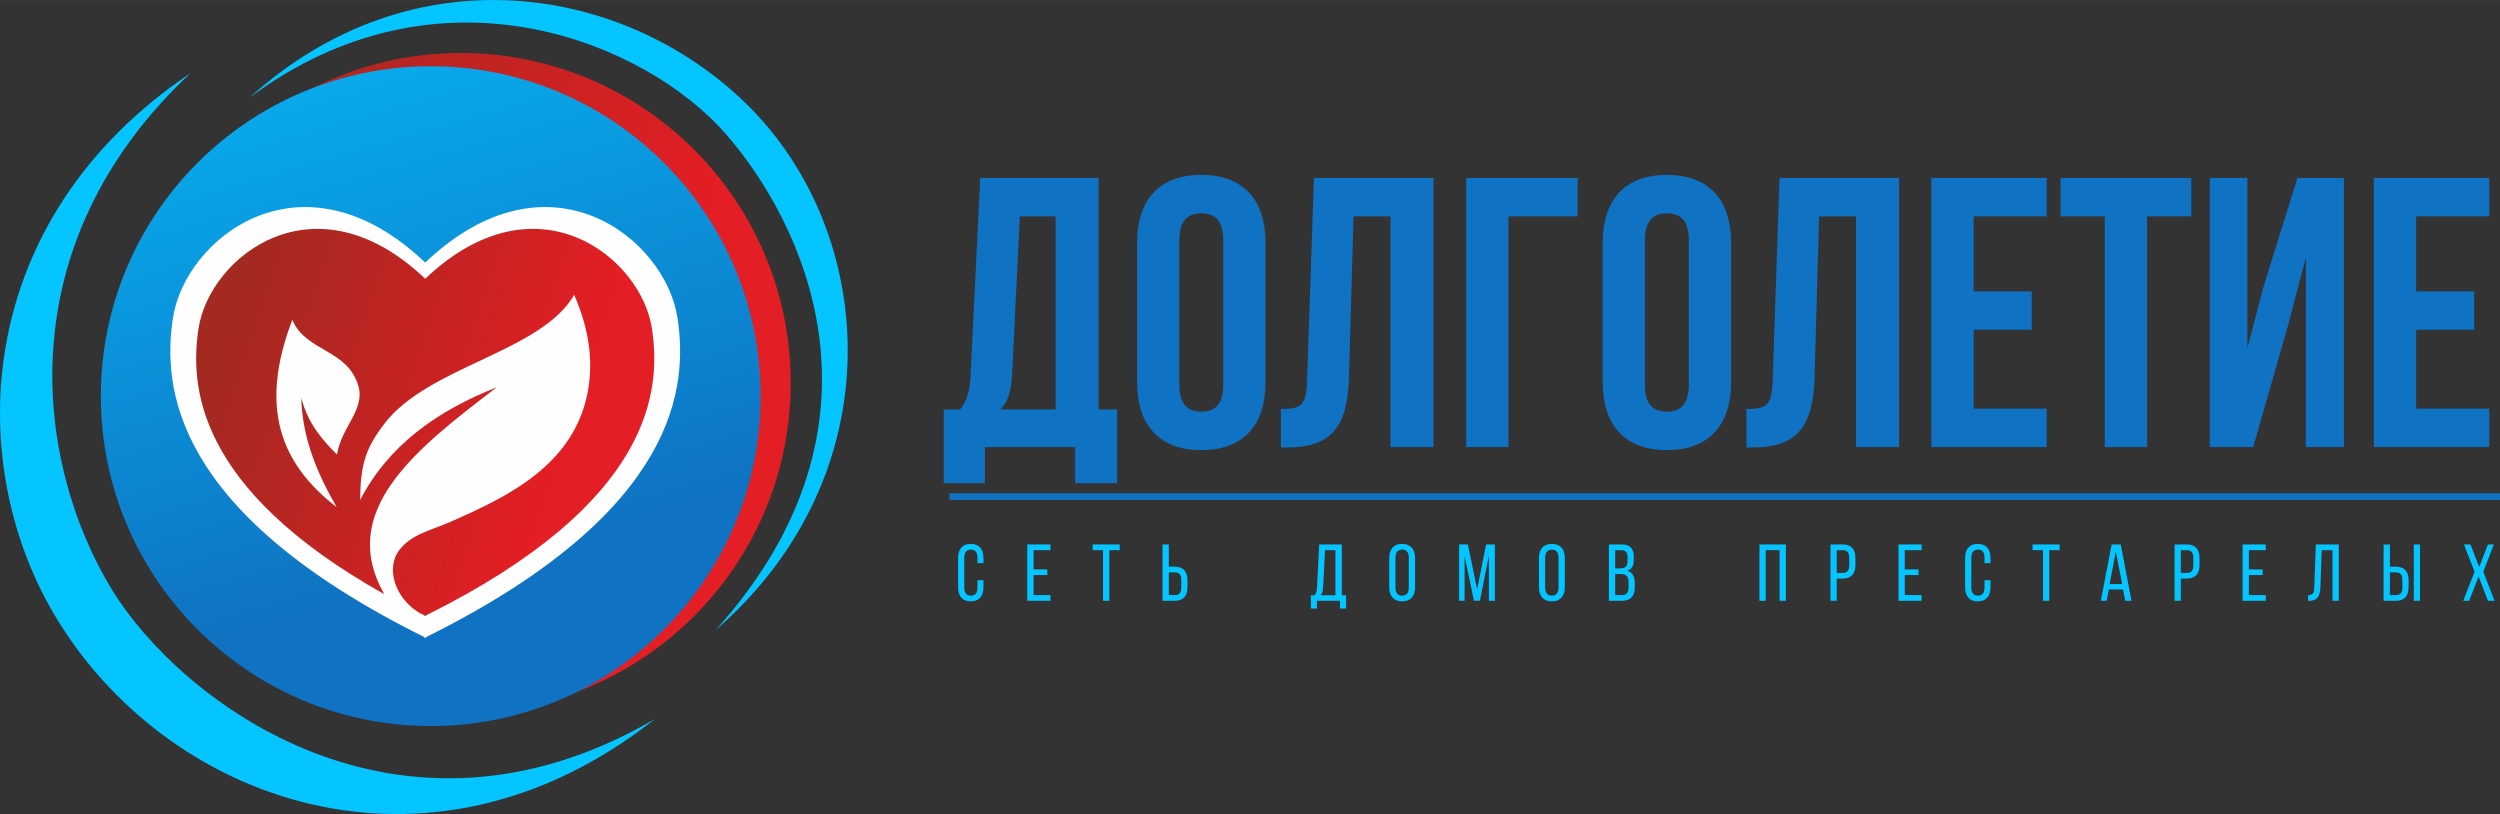 <svg xmlns="http://www.w3.org/2000/svg" xmlns:xlink="http://www.w3.org/1999/xlink" xml:space="preserve" width="2208px" height="719px" version="1.1" style="shape-rendering:geometricPrecision; text-rendering:geometricPrecision; image-rendering:optimizeQuality; fill-rule:evenodd; clip-rule:evenodd" viewBox="0 0 2206.42 718.44">
 <rect x="0" y="0" width="2206.42" height="718.44" fill="#333333" stroke="none"/>
 <defs>
  <style type="text/css">
   <![CDATA[
    .str0 {stroke:#0F72C2;stroke-width:5.9;stroke-miterlimit:22.926}
    .fil2 {fill:none}
    .fil8 {fill:#FEFEFE}
    .fil3 {fill:#04C5FF}
    .fil1 {fill:#04C5FF;fill-rule:nonzero}
    .fil0 {fill:#0F72C2;fill-rule:nonzero}
    .fil6 {fill:white;fill-opacity:0.502}
    .fil5 {fill:url(#id1)}
    .fil4 {fill:url(#id2)}
    .fil7 {fill:url(#id3)}
   ]]>
  </style>
   <clipPath id="id0">
    <path d="M380.17 640.75c160.79,0 291.14,-130.35 291.14,-291.14 0,-160.79 -130.35,-291.14 -291.14,-291.14 -160.8,0 -291.15,130.35 -291.15,291.14 0,160.79 130.35,291.14 291.15,291.14z"/>
   </clipPath>
  <linearGradient id="id1" gradientUnits="userSpaceOnUse" x1="168.03" y1="-129.09" x2="354.28" y2="520.99">
   <stop offset="0" style="stop-opacity:1; stop-color:#04C5FF"/>
   <stop offset="1" style="stop-opacity:1; stop-color:#0F72C2"/>
  </linearGradient>
  <linearGradient id="id2" gradientUnits="userSpaceOnUse" x1="604.98" y1="268.78" x2="189.26" y2="152.88">
   <stop offset="0" style="stop-opacity:1; stop-color:#E31E24"/>
   <stop offset="1" style="stop-opacity:1; stop-color:#A42921"/>
  </linearGradient>
  <linearGradient id="id3" gradientUnits="userSpaceOnUse" xlink:href="#id2" x1="515.78" y1="343.47" x2="217.5" y2="243.89">
  </linearGradient>
 </defs>
 <g id="Слой_x0020_1">
  <path class="fil0" d="M985.92 426.44l0 -65.15 -16.29 0 0 -204.26 -104.5 0 -8.49 173.39c-0.67,13.91 -2.71,22.73 -9.16,30.87l-14.59 0 0 65.15 36.31 0 0 -31.89 79.74 0 0 31.89 36.98 0zm-85.84 -235.48l31.55 0 0 170.33 -48.86 0c6.11,-5.76 9.5,-13.57 10.52,-31.55l6.79 -138.78z"/>
  <path id="1" class="fil0" d="M1040.89 211.66c0,-16.97 7.46,-23.41 19.34,-23.41 11.87,0 19.34,6.44 19.34,23.41l0 128.26c0,16.96 -7.47,23.41 -19.34,23.41 -11.88,0 -19.34,-6.45 -19.34,-23.41l0 -128.26zm-37.33 125.88c0,38.01 20.02,59.72 56.67,59.72 36.64,0 56.66,-21.71 56.66,-59.72l0 -123.51c0,-38 -20.02,-59.71 -56.66,-59.71 -36.65,0 -56.67,21.71 -56.67,59.71l0 123.51z"/>
  <path id="2" class="fil0" d="M1130.47 394.89l5.76 0c37.33,0 52.94,-16.97 54.29,-60.4l4.08 -143.53 32.57 0 0 203.59 38 0 0 -237.52 -105.52 0 -6.11 179.49c-0.68,22.06 -6.11,24.43 -23.07,24.43l0 33.94z"/>
  <polygon id="3" class="fil0" points="1331.34,394.55 1331.34,190.96 1392.41,190.96 1392.41,157.03 1294.01,157.03 1294.01,394.55 "/>
  <path id="4" class="fil0" d="M1451.79 211.66c0,-16.97 7.47,-23.41 19.34,-23.41 11.88,0 19.34,6.44 19.34,23.41l0 128.26c0,16.96 -7.46,23.41 -19.34,23.41 -11.87,0 -19.34,-6.45 -19.34,-23.41l0 -128.26zm-37.32 125.88c0,38.01 20.02,59.72 56.66,59.72 36.65,0 56.67,-21.71 56.67,-59.72l0 -123.51c0,-38 -20.02,-59.71 -56.67,-59.71 -36.64,0 -56.66,21.71 -56.66,59.71l0 123.51z"/>
  <path id="5" class="fil0" d="M1541.37 394.89l5.77 0c37.32,0 52.93,-16.97 54.29,-60.4l4.07 -143.53 32.57 0 0 203.59 38.01 0 0 -237.52 -105.53 0 -6.11 179.49c-0.67,22.06 -6.1,24.43 -23.07,24.43l0 33.94z"/>
  <polygon id="6" class="fil0" points="1741.9,190.96 1806.37,190.96 1806.37,157.03 1704.58,157.03 1704.58,394.55 1806.37,394.55 1806.37,360.62 1741.9,360.62 1741.9,291.06 1793.14,291.06 1793.14,257.13 1741.9,257.13 "/>
  <polygon id="7" class="fil0" points="1818.59,190.96 1857.61,190.96 1857.61,394.55 1894.93,394.55 1894.93,190.96 1933.95,190.96 1933.95,157.03 1818.59,157.03 "/>
  <polygon id="8" class="fil0" points="2019.8,285.63 2035.07,227.27 2035.07,394.55 2068.66,394.55 2068.66,157.03 2027.6,157.03 1997.06,255.09 1983.49,307.34 1983.49,157.03 1950.24,157.03 1950.24,394.55 1988.58,394.55 "/>
  <polygon id="9" class="fil0" points="2132.45,190.96 2196.92,190.96 2196.92,157.03 2095.12,157.03 2095.12,394.55 2196.92,394.55 2196.92,360.62 2132.45,360.62 2132.45,291.06 2183.68,291.06 2183.68,257.13 2132.45,257.13 "/>
  <path class="fil1" d="M856.72 480c-7.6,0 -11.16,4.97 -11.16,12.5l0 25.72c0,7.53 3.56,12.51 11.16,12.51 7.67,0 11.23,-4.98 11.23,-12.51l0 -6.18 -5.26 0 0 6.47c0,4.47 -1.78,7.17 -5.83,7.17 -3.98,0 -5.83,-2.7 -5.83,-7.17l0 -26.29c0,-4.48 1.85,-7.18 5.83,-7.18 4.05,0 5.83,2.7 5.83,7.18l0 4.76 5.26 0 0 -4.48c0,-7.53 -3.56,-12.5 -11.23,-12.5z"/>
  <polygon id="1" class="fil1" points="912.2,502.52 912.2,485.54 927.13,485.54 927.13,480.49 906.66,480.49 906.66,530.23 927.13,530.23 927.13,525.19 912.2,525.19 912.2,507.49 924.35,507.49 924.35,502.52 "/>
  <polygon id="2" class="fil1" points="979.06,530.23 979.06,485.54 988.22,485.54 988.22,480.49 964.35,480.49 964.35,485.54 973.51,485.54 973.51,530.23 "/>
  <path id="3" class="fil1" d="M1031.56 500.1l0 -19.61 -5.55 0 0 49.74 10.87 0c7.75,0 11.16,-4.62 11.16,-12.15l0 -5.97c0,-7.88 -3.69,-12.01 -11.58,-12.01l-4.9 0zm0 25.09l0 -20.11 4.9 0c4.12,0 6.11,1.85 6.11,6.68l0 6.61c0,4.54 -1.63,6.82 -5.69,6.82l-5.32 0z"/>
  <path id="4" class="fil1" d="M1188.01 537.05l0 -11.72 -3.76 0 0 -44.84 -19.97 0 -1.92 37.59c-0.14,3.06 -0.49,5.33 -2.2,7.25l-3.2 0 0 11.72 5.33 0 0 -6.82 20.33 0 0 6.82 5.39 0zm-18.61 -51.51l9.24 0 0 39.79 -13.15 0c1.56,-1.64 2.06,-3.77 2.27,-7.32l1.64 -32.47z"/>
  <path id="5" class="fil1" d="M1226.09 518.22c0,7.53 3.77,12.51 11.37,12.51 7.67,0 11.44,-4.98 11.44,-12.51l0 -25.72c0,-7.6 -3.77,-12.5 -11.44,-12.5 -7.6,0 -11.37,4.9 -11.37,12.5l0 25.72zm5.47 -26c0,-4.48 1.92,-7.18 5.9,-7.18 4.05,0 5.9,2.7 5.9,7.18l0 26.29c0,4.54 -1.85,7.17 -5.9,7.17 -3.98,0 -5.9,-2.63 -5.9,-7.17l0 -26.29z"/>
  <polygon id="6" class="fil1" points="1314.05,490.23 1314.05,530.23 1319.31,530.23 1319.31,480.49 1311.56,480.49 1303.67,520.21 1295.5,480.49 1287.76,480.49 1287.76,530.23 1292.59,530.23 1292.59,490.58 1300.83,530.16 1306.16,530.16 "/>
  <path id="7" class="fil1" d="M1358.23 518.22c0,7.53 3.77,12.51 11.37,12.51 7.68,0 11.44,-4.98 11.44,-12.51l0 -25.72c0,-7.6 -3.76,-12.5 -11.44,-12.5 -7.6,0 -11.37,4.9 -11.37,12.5l0 25.72zm5.47 -26c0,-4.48 1.92,-7.18 5.9,-7.18 4.05,0 5.9,2.7 5.9,7.18l0 26.29c0,4.54 -1.85,7.17 -5.9,7.17 -3.98,0 -5.9,-2.63 -5.9,-7.17l0 -26.29z"/>
  <path id="8" class="fil1" d="M1419.97 480.49l0 49.74 11.44 0c7.75,0 11.37,-4.19 11.37,-11.65l0 -4.19c0,-5.47 -1.85,-9.31 -6.68,-10.66 4.33,-1.35 5.83,-4.62 5.83,-9.88l0 -2.34c0,-7.32 -3.06,-11.02 -10.8,-11.02l-11.16 0zm5.54 21.11l0 -16.06 5.47 0c3.98,0 5.47,2.13 5.47,6.54l0 2.91c0,5.19 -2.27,6.61 -6.67,6.61l-4.27 0zm0 23.59l0 -18.55 4.83 0c4.76,0 6.97,1.85 6.97,7.39l0 4.41c0,4.61 -1.85,6.75 -5.9,6.75l-5.9 0z"/>
  <polygon id="9" class="fil1" points="1570.6,485.54 1570.6,530.23 1576.14,530.23 1576.14,480.49 1552.84,480.49 1552.84,530.23 1558.38,530.23 1558.38,485.54 "/>
  <path id="10" class="fil1" d="M1615.5 480.49l0 49.74 5.54 0 0 -19.61 4.9 0c7.89,0 11.59,-4.12 11.59,-12.01l0 -5.97c0,-7.53 -3.34,-12.15 -11.16,-12.15l-10.87 0zm5.54 25.16l0 -20.11 5.33 0c4.05,0 5.69,2.27 5.69,6.82l0 6.61c0,4.76 -1.99,6.68 -6.12,6.68l-4.9 0z"/>
  <polygon id="11" class="fil1" points="1681.07,502.52 1681.07,485.54 1696,485.54 1696,480.49 1675.53,480.49 1675.53,530.23 1696,530.23 1696,525.19 1681.07,525.19 1681.07,507.49 1693.22,507.49 1693.22,502.52 "/>
  <path id="12" class="fil1" d="M1745.51 480c-7.6,0 -11.16,4.97 -11.16,12.5l0 25.72c0,7.53 3.56,12.51 11.16,12.51 7.67,0 11.23,-4.98 11.23,-12.51l0 -6.18 -5.26 0 0 6.47c0,4.47 -1.78,7.17 -5.83,7.17 -3.98,0 -5.82,-2.7 -5.82,-7.17l0 -26.29c0,-4.48 1.84,-7.18 5.82,-7.18 4.05,0 5.83,2.7 5.83,7.18l0 4.76 5.26 0 0 -4.48c0,-7.53 -3.56,-12.5 -11.23,-12.5z"/>
  <polygon id="13" class="fil1" points="1808.6,530.23 1808.6,485.54 1817.76,485.54 1817.76,480.49 1793.89,480.49 1793.89,485.54 1803.06,485.54 1803.06,530.23 "/>
  <path id="14" class="fil1" d="M1873.75 520.21l1.91 10.02 5.55 0 -9.53 -49.74 -8.02 0 -9.53 49.74 5.12 0 1.92 -10.02 12.58 0zm-6.4 -33.46l5.61 28.7 -11.08 0 5.47 -28.7z"/>
  <path id="15" class="fil1" d="M1919.21 480.49l0 49.74 5.54 0 0 -19.61 4.91 0c7.88,0 11.58,-4.12 11.58,-12.01l0 -5.97c0,-7.53 -3.34,-12.15 -11.16,-12.15l-10.87 0zm5.54 25.16l0 -20.11 5.33 0c4.05,0 5.69,2.27 5.69,6.82l0 6.61c0,4.76 -1.99,6.68 -6.11,6.68l-4.91 0z"/>
  <polygon id="16" class="fil1" points="1984.78,502.52 1984.78,485.54 1999.71,485.54 1999.71,480.49 1979.24,480.49 1979.24,530.23 1999.71,530.23 1999.71,525.19 1984.78,525.19 1984.78,507.49 1996.94,507.49 1996.94,502.52 "/>
  <path id="17" class="fil1" d="M2058.6 485.54l0 44.69 5.54 0 0 -49.74 -20.25 0 -1.35 37.66c-0.14,4.76 -0.92,7.11 -5.54,7.11l0 5.04 0.92 0c7.61,-0.07 9.74,-4.55 10.02,-12.43l1.14 -32.33 9.52 0z"/>
  <path id="18" class="fil1" d="M2109.25 500.1l0 -19.61 -5.54 0 0 49.74 10.87 0c7.75,0 11.16,-4.62 11.16,-12.15l0 -5.97c0,-7.88 -3.7,-12.01 -11.58,-12.01l-4.91 0zm21.11 -19.61l0 49.74 5.47 0 0 -49.74 -5.47 0zm-21.11 44.7l0 -20.11 4.91 0c4.12,0 6.11,1.85 6.11,6.68l0 6.61c0,4.54 -1.64,6.82 -5.69,6.82l-5.33 0z"/>
  <polygon id="19" class="fil1" points="2195.79,530.23 2201.61,530.23 2191.67,504.58 2200.98,480.49 2195.79,480.49 2188.04,500.39 2180.37,480.49 2174.61,480.49 2183.99,504.58 2173.97,530.23 2179.23,530.23 2187.55,508.77 "/>
  <line class="fil2 str0" x1="2206.42" y1="438.25" x2="838" y2="438.25"/>
  <path class="fil3" d="M168.04 64.6c-191.69,128.87 -200.2,341.15 -120.9,476.48 97.12,165.74 329.91,252.27 531.08,93.32 -226.36,132.24 -419.24,-15.33 -479.56,-114.23 -66.54,-109.12 -94.63,-301.89 69.38,-455.57z"/>
  <path class="fil3" d="M220.24 86.17c143.26,-129.89 330.64,-100.7 439.34,6.35 115.28,113.54 130.13,326.19 -27.99,463.54 165.01,-183.19 75.83,-361.48 8.8,-438.07 -70.05,-80.05 -251.48,-157.52 -420.15,-31.82z"/>
  <circle class="fil4" cx="406.71" cy="337.9" r="291.14"/>
  <path class="fil5" d="M380.17 640.75c160.79,0 291.14,-130.35 291.14,-291.14 0,-160.79 -130.35,-291.14 -291.14,-291.14 -160.8,0 -291.15,130.35 -291.15,291.14 0,160.79 130.35,291.14 291.15,291.14z"/>
  
  <path class="fil2" d="M380.17 640.75c160.79,0 291.14,-130.35 291.14,-291.14 0,-160.79 -130.35,-291.14 -291.14,-291.14 -160.8,0 -291.15,130.35 -291.15,291.14 0,160.79 130.35,291.14 291.15,291.14z"/>
  <polygon class="fil7" points="357.34,542.75 257.43,483.43 184.84,403.04 158.3,319.52 178.59,237.56 249.62,193.85 302.7,192.29 342.51,211.8 375.29,231.71 449.44,196.19 527.5,201.66 582.91,271.13 589.16,345.28 544.67,431.92 453.34,512.31 381.53,552.12 "/>
  <path class="fil8" d="M297.14 447.57c-49.33,-37.98 -68.91,-87.8 -39.14,-165.33 11.62,28.26 49.15,25.69 58.38,58.76 5.81,20.84 -15.37,36.22 -18.95,60.18 -12.39,-12.53 -25.37,-26.54 -31.51,-50.01 0.79,34.84 13.76,66.25 31.22,96.4zm78.93 115.49l-0.78 -0.4 -0.78 0.4 0 -0.79c-224.48,-111.41 -230.78,-222.5 -221.88,-281.61 10.62,-70.49 113.9,-152.44 222.66,-48.95 108.77,-103.49 212.04,-21.54 222.66,48.95 8.91,59.11 2.6,170.2 -221.88,281.61l0 0.79zm-58.2 -121.77c0.2,-31.79 5.02,-45.87 21.29,-67.24 38.84,-51.02 138.4,-63.25 167.61,-113.85 13.65,31.36 16.34,58.17 12.57,82.12 -10.82,68.91 -74.46,97.17 -121.19,117.98 -17.04,7.59 -35.08,10.82 -45.98,25.46 -11.59,15.56 -3.96,41.73 17.71,54.95 1.57,0.79 3.12,1.58 4.71,2.37l0 0.18 0.54 0.26 0.16 -0.09 0.7 0.35 0 -0.7c201.74,-100.12 207.4,-199.95 199.4,-253.07 -9.54,-63.35 -102.36,-137 -200.1,-43.99 -97.74,-93.01 -190.55,-19.36 -200.09,43.99 -7.51,49.81 -2.99,140.7 163.95,234.39 -41.87,-73.72 28,-128.3 99.32,-182.63 -52.58,20.79 -95.6,51.14 -120.6,99.52z"/>
 </g>
</svg>